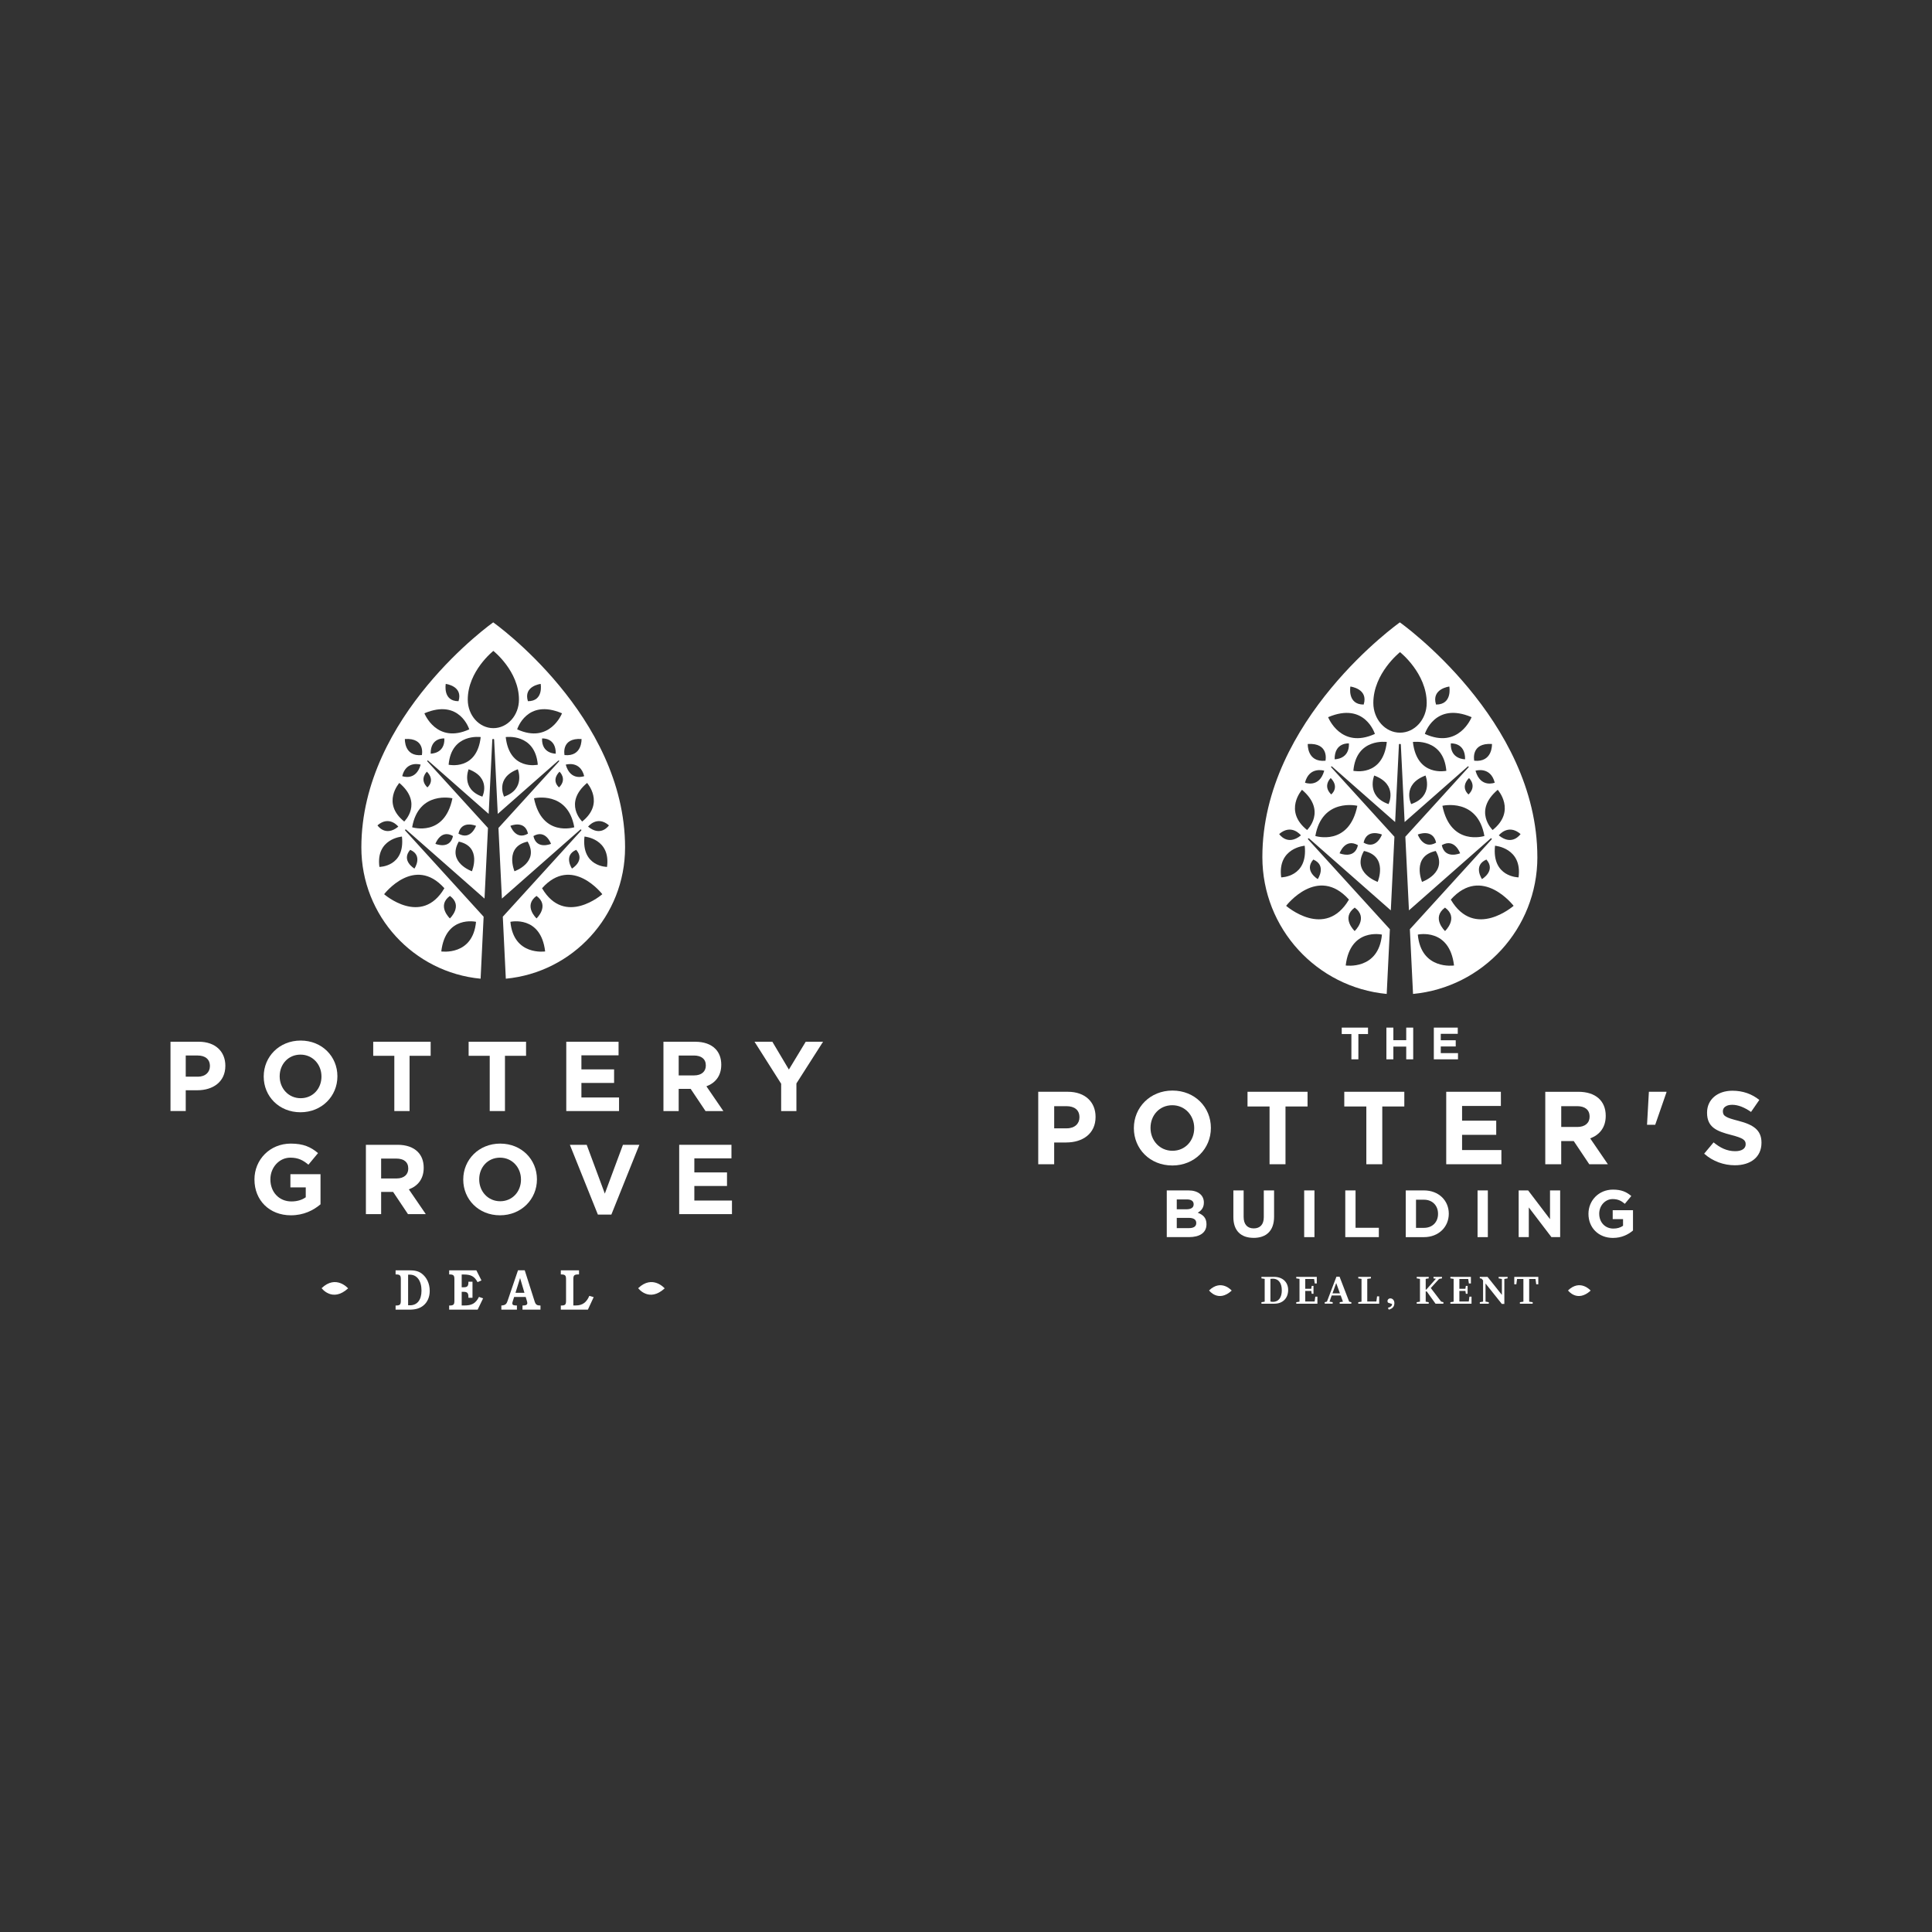 <?xml version="1.0" encoding="UTF-8"?> <svg xmlns="http://www.w3.org/2000/svg" id="Layer_1" data-name="Layer 1" version="1.1" viewBox="0 0 1080 1080"><rect x="0" y="0" width="1080" height="1080" fill="#333333" stroke="none"/><defs fill="#ffffff"><style> .cls-1 { fill: #ffffff; stroke-width: 0px; } </style></defs><g><g><path class="cls-1" d="M221.14,729.79h.19c2.31,0,2.73-.58,2.73-2.73v-11.91c0-2.15-.42-2.73-2.73-2.73h-.19v-2.31h7.51c2.86,0,5.08.32,7.04,1.77,2.86,2.15,4.53,5.65,4.53,9.73,0,3.4-1.25,6.26-3.43,8.09-2.28,1.9-4.82,2.41-8.26,2.41h-7.39v-2.31ZM229.2,729.66c4.05,0,6.42-3.02,6.42-8.22,0-5.53-2.57-8.9-6.52-8.9h-.96v17.12h1.06Z" fill="#ffffff"></path><path class="cls-1" d="M251.09,729.79h.19c2.34,0,2.73-.58,2.73-2.73v-11.91c0-2.12-.42-2.73-2.73-2.73h-.19v-2.31h15.19l2.86,5.65-2.19.97c-1.7-3.28-3.79-4.27-7.61-4.27h-1.25v7.13h1.09c2.09,0,2.67-.64,2.67-2.92v-.19h2.28v8.99h-2.28v-.39c0-2.21-.58-2.95-2.7-2.95h-1.06v7.64h1.41c4.17,0,6.33-1.03,8.25-4.79l2.31.8-3.05,6.32h-15.93v-2.31Z" fill="#ffffff"></path><path class="cls-1" d="M293.33,710.1l5.33,16.76c.39,1.25.67,2.12,1.41,2.54.48.29,1.16.39,2.06.39v2.31h-10.05v-2.31c1.83,0,2.69-.35,2.69-1.38,0-.38-.13-.8-.29-1.35l-.61-2.06h-6.46l-.83,2.6c-.13.39-.19.7-.19.99,0,.97.77,1.19,2.57,1.19v2.31h-8.7v-2.31c2.57-.13,2.99-1.06,3.66-3.09l5.65-16.6h3.76ZM288.16,722.69h5.01l-2.44-8.25-2.57,8.25Z" fill="#ffffff"></path><path class="cls-1" d="M323.68,710.1v2.31h-.23c-2.5,0-2.95.51-2.95,2.73v14.61h1.45c3.6,0,5.94-1.7,7.48-5.36l2.44.71-3.24,7h-15.13v-2.31h.19c2.35,0,2.73-.58,2.73-2.73v-11.91c0-2.12-.42-2.73-2.73-2.73h-.19v-2.31h10.18Z" fill="#ffffff"></path><path class="cls-1" d="M95.31,582.34h15.83c9.24,0,14.83,5.48,14.83,13.39v.11c0,8.97-6.97,13.62-15.66,13.62h-6.48v11.62h-8.52v-38.75ZM110.59,601.88c4.26,0,6.75-2.54,6.75-5.87v-.11c0-3.82-2.66-5.87-6.92-5.87h-6.59v11.84h6.75Z" fill="#ffffff"></path><path class="cls-1" d="M147.42,601.83v-.11c0-11.02,8.69-20.04,20.65-20.04s20.54,8.91,20.54,19.93v.11c0,11.02-8.69,20.04-20.65,20.04s-20.54-8.91-20.54-19.93M179.7,601.83v-.11c0-6.64-4.87-12.18-11.73-12.18s-11.63,5.42-11.63,12.07v.11c0,6.64,4.87,12.18,11.74,12.18s11.62-5.42,11.62-12.07" fill="#ffffff"></path></g><polygon class="cls-1" points="220.43 590.2 208.63 590.2 208.63 582.34 240.74 582.34 240.74 590.2 228.95 590.2 228.95 621.09 220.43 621.09 220.43 590.2" fill="#ffffff"></polygon><polygon class="cls-1" points="273.76 590.2 261.97 590.2 261.97 582.34 294.07 582.34 294.07 590.2 282.28 590.2 282.28 621.09 273.76 621.09 273.76 590.2" fill="#ffffff"></polygon><polygon class="cls-1" points="316.55 582.34 345.78 582.34 345.78 589.93 325.01 589.93 325.01 597.79 343.28 597.79 343.28 605.37 325.01 605.37 325.01 613.5 346.05 613.5 346.05 621.09 316.55 621.09 316.55 582.34" fill="#ffffff"></polygon><path class="cls-1" d="M370.87,582.34h17.71c4.93,0,8.75,1.38,11.29,3.93,2.16,2.16,3.32,5.21,3.32,8.86v.11c0,6.26-3.38,10.19-8.3,12.01l9.47,13.84h-9.97l-8.3-12.4h-6.7v12.4h-8.52v-38.75ZM388.03,601.16c4.15,0,6.53-2.21,6.53-5.48v-.11c0-3.65-2.55-5.53-6.7-5.53h-8.47v11.12h8.64Z" fill="#ffffff"></path><polygon class="cls-1" points="450.4 582.34 440.99 597.89 431.75 582.34 421.78 582.34 436.67 605.81 436.67 621.09 445.2 621.09 445.2 605.65 460.09 582.34 450.4 582.34" fill="#ffffff"></polygon><g><path class="cls-1" d="M142.24,659.43v-.11c0-11.02,8.58-20.04,20.32-20.04,6.97,0,11.18,1.88,15.22,5.31l-5.37,6.48c-2.99-2.49-5.65-3.93-10.13-3.93-6.2,0-11.13,5.48-11.13,12.07v.11c0,7.08,4.87,12.29,11.74,12.29,3.1,0,5.87-.78,8.03-2.33v-5.53h-8.58v-7.36h16.83v16.83c-3.99,3.38-9.47,6.14-16.55,6.14-12.07,0-20.37-8.47-20.37-19.93" fill="#ffffff"></path><path class="cls-1" d="M204.53,639.95h17.71c4.93,0,8.75,1.38,11.29,3.93,2.16,2.16,3.32,5.21,3.32,8.86v.11c0,6.26-3.37,10.19-8.3,12.01l9.47,13.84h-9.96l-8.3-12.4h-6.7v12.4h-8.52v-38.75ZM221.69,658.77c4.15,0,6.53-2.21,6.53-5.48v-.11c0-3.65-2.54-5.53-6.7-5.53h-8.47v11.12h8.64Z" fill="#ffffff"></path><path class="cls-1" d="M258.96,659.43v-.11c0-11.02,8.69-20.04,20.65-20.04s20.54,8.91,20.54,19.93v.11c0,11.02-8.69,20.04-20.65,20.04s-20.54-8.91-20.54-19.93M291.23,659.43v-.11c0-6.64-4.87-12.18-11.73-12.18s-11.62,5.42-11.62,12.07v.11c0,6.64,4.87,12.18,11.73,12.18s11.62-5.43,11.62-12.07" fill="#ffffff"></path></g><polygon class="cls-1" points="318.56 639.95 327.97 639.95 338.1 667.24 348.23 639.95 357.41 639.95 341.75 678.97 334.22 678.97 318.56 639.95" fill="#ffffff"></polygon><polygon class="cls-1" points="379.67 639.95 408.89 639.95 408.89 647.53 388.14 647.53 388.14 655.39 406.4 655.39 406.4 662.97 388.14 662.97 388.14 671.11 409.17 671.11 409.17 678.7 379.67 678.7 379.67 639.95" fill="#ffffff"></polygon><g><path class="cls-1" d="M194.59,720.21s-6.75-7.85-14.81-.11c0,0,5.99,8.15,14.81.11" fill="#ffffff"></path><path class="cls-1" d="M371.56,720.21s-6.74-7.85-14.81-.11c0,0,5.99,8.15,14.81.11" fill="#ffffff"></path><path class="cls-1" d="M303.01,496.53c16.75-18.73,33.68,3.34,33.68,3.34,0,0-20.93,18.32-33.68-3.34M285.32,515.3s17-3.86,19.42,16.56c0,0-17.64,2.63-19.42-16.56M299.91,500.82c7.55,5.49.02,12.58.02,12.58,0,0-7.55-7.05-.02-12.58M322.11,475.06c5.24,6.02-2.38,10.48-2.38,10.48,0,0-4.95-7.32,2.38-10.48M328.18,437.67s10.11,11.26-2.73,21.57c0,0-10.69-10.22,2.73-21.57M298.51,446.24s18.88-4.43,22.52,16.21c0,0-18.07,5.71-22.52-16.21M298.19,467.36c6.92-3.99,9.83,4.36,9.83,4.36,0,0-8.14,3.45-9.83-4.36M287.6,487.04s-5.81-13.73,7.35-16.58c6.72,11.67-7.35,16.58-7.35,16.58M295.15,466.01c-6.92,3.99-9.83-4.36-9.83-4.36,0,0,8.14-3.45,9.83,4.36M312.77,431.37s4.5,4.11-.25,8.79c0,0-4.7-3.67.25-8.79M289.1,407.71s5.33-17.39,25.07-8.97c0,0-6.78,17.34-25.07,8.97M303.02,412.81s7.78-.72,7.66,8.5c0,0-7.99.14-7.66-8.5M282.7,412.03s16.39-2.35,17.94,15.46c0,0-15.8,3.5-17.94-15.46M281.78,445.33s-5.24-10.47,7.68-15.31c0,0,4.54,11.08-7.68,15.31M275.79,407.04c-7.9,0-14.31-7.14-14.31-15.95,0-15.95,14.31-27.23,14.31-27.23,0,0,14.31,11.28,14.31,27.23,0,8.81-6.41,15.95-14.31,15.95M269.64,445.33c-12.23-4.23-7.68-15.31-7.68-15.31,12.93,4.85,7.68,15.31,7.68,15.31M250.78,427.49c1.55-17.81,17.94-15.46,17.94-15.46-2.14,18.97-17.94,15.46-17.94,15.46M240.74,421.3c-.12-9.22,7.66-8.5,7.66-8.5.34,8.63-7.66,8.5-7.66,8.5M237.24,398.74c19.74-8.42,25.07,8.97,25.07,8.97-18.29,8.36-25.07-8.97-25.07-8.97M238.9,440.16c-4.76-4.68-.25-8.79-.25-8.79,4.95,5.13.25,8.79.25,8.79M252.91,446.24c-4.44,21.91-22.52,16.21-22.52,16.21,3.64-20.63,22.52-16.21,22.52-16.21M243.4,471.71s2.91-8.34,9.83-4.36c-1.69,7.8-9.83,4.36-9.83,4.36M256.46,470.46c13.16,2.86,7.35,16.58,7.35,16.58,0,0-14.07-4.91-7.35-16.58M266.1,461.65s-2.91,8.34-9.83,4.36c1.69-7.8,9.83-4.36,9.83-4.36M225.96,459.24c-12.83-10.31-2.73-21.57-2.73-21.57,13.42,11.35,2.73,21.57,2.73,21.57M248.41,496.53c-12.75,21.66-33.68,3.34-33.68,3.34,0,0,16.93-22.07,33.68-3.34M229.3,475.06c7.33,3.16,2.38,10.48,2.38,10.48,0,0-7.63-4.46-2.38-10.48M251.51,500.82c7.53,5.52-.02,12.58-.02,12.58,0,0-7.53-7.08.02-12.58M266.1,515.3c-1.78,19.19-19.42,16.56-19.42,16.56,2.42-20.42,19.41-16.56,19.42-16.56M224.69,467.65c1.83,16.93-12.6,16.96-12.6,16.96-2.12-15.81,12.6-16.96,12.6-16.96M211,461.38c6.69-5.76,11.66.72,11.66.72-7.29,5.96-11.66-.72-11.66-.72M235.15,427.43c-2.66,9.47-10.31,6.43-10.31,6.43,2.26-8.94,10.31-6.43,10.31-6.43M226.33,413.11c11.64-.74,9.5,8.98,9.5,8.98-10.02,1-9.5-8.98-9.5-8.98M249.18,382.31s9.8,1.15,7.13,9.66c-8.91.05-7.13-9.66-7.13-9.66M302.24,382.31s1.78,9.71-7.13,9.66c-2.67-8.5,7.13-9.66,7.13-9.66M326.57,433.87s-7.65,3.04-10.31-6.43c0,0,8.04-2.51,10.31,6.43M325.08,413.11s.51,9.98-9.5,8.98c0,0-2.14-9.72,9.5-8.98M340.41,461.38s-4.37,6.68-11.66.72c0,0,4.98-6.48,11.66-.72M339.33,484.61s-14.44-.03-12.6-16.96c0,0,14.73,1.14,12.6,16.96M349.42,473.74c0-73.71-73.71-125.84-73.71-125.84,0,0-73.71,52.13-73.71,125.84,0,38.33,29.26,69.81,66.66,73.36l1.69-34.66-43.83-48.16c-.32-.35.17-.83.52-.52l43.81,38.55,1.93-39.47-33.89-37.24c-.26-.29.14-.68.43-.42l33.85,29.79,2.03-41.56c.01-.23.27-.34.51-.32.24-.01.49.09.51.32l2.03,41.56,33.85-29.79c.28-.26.68.14.43.42l-33.89,37.24,1.93,39.47,43.81-38.55c.34-.32.83.17.52.52l-43.83,48.16,1.69,34.66c37.4-3.55,66.66-35.03,66.66-73.36" fill="#ffffff"></path></g></g><g><g><path class="cls-1" d="M596.06,638.66h-6.77v12.15h-8.91v-40.5h16.55c9.66,0,15.5,5.73,15.5,14v.11c0,9.38-7.29,14.23-16.37,14.23M603.41,624.49c0-3.99-2.78-6.13-7.23-6.13h-6.88v12.38h7.06c4.46,0,7.06-2.66,7.06-6.13v-.12Z" fill="#ffffff"></path><path class="cls-1" d="M655.31,651.51c-12.5,0-21.47-9.31-21.47-20.83v-.11c0-11.51,9.09-20.94,21.58-20.94s21.47,9.31,21.47,20.83v.12c0,11.51-9.09,20.94-21.58,20.94M667.57,630.56c0-6.94-5.09-12.73-12.27-12.73s-12.15,5.67-12.15,12.61v.12c0,6.94,5.09,12.73,12.27,12.73s12.15-5.67,12.15-12.61v-.11Z" fill="#ffffff"></path></g><polygon class="cls-1" points="718.6 618.53 718.6 650.82 709.69 650.82 709.69 618.53 697.37 618.53 697.37 610.31 730.93 610.31 730.93 618.53 718.6 618.53" fill="#ffffff"></polygon><polygon class="cls-1" points="772.7 618.53 772.7 650.82 763.79 650.82 763.79 618.53 751.46 618.53 751.46 610.31 785.02 610.31 785.02 618.53 772.7 618.53" fill="#ffffff"></polygon><polygon class="cls-1" points="808.45 650.82 808.45 610.31 839 610.31 839 618.24 817.31 618.24 817.31 626.46 836.4 626.46 836.4 634.38 817.31 634.38 817.31 642.89 839.29 642.89 839.29 650.82 808.45 650.82" fill="#ffffff"></polygon><path class="cls-1" d="M888.41,650.82l-8.68-12.96h-7v12.96h-8.91v-40.5h18.52c9.55,0,15.27,5.04,15.27,13.37v.11c0,6.54-3.53,10.64-8.68,12.56l9.89,14.47h-10.42ZM888.59,624.14c0-3.82-2.66-5.79-7-5.79h-8.85v11.63h9.03c4.34,0,6.83-2.31,6.83-5.73v-.11Z" fill="#ffffff"></path><polygon class="cls-1" points="921.74 610.31 931.57 610.31 931.57 610.6 925.27 628.77 920.7 628.77 921.74 610.31" fill="#ffffff"></polygon><g><path class="cls-1" d="M969.82,651.39c-6.13,0-12.32-2.14-17.18-6.48l5.26-6.31c3.65,3.01,7.47,4.92,12.1,4.92,3.64,0,5.84-1.45,5.84-3.82v-.12c0-2.26-1.39-3.41-8.16-5.15-8.16-2.08-13.42-4.34-13.42-12.38v-.12c0-7.35,5.9-12.21,14.17-12.21,5.9,0,10.94,1.85,15.04,5.15l-4.63,6.71c-3.59-2.49-7.12-3.99-10.53-3.99s-5.21,1.56-5.21,3.53v.12c0,2.66,1.73,3.53,8.73,5.32,8.22,2.14,12.85,5.09,12.85,12.15v.12c0,8.04-6.13,12.56-14.87,12.56" fill="#ffffff"></path><path class="cls-1" d="M664.65,691.56h-12.42v-26.11h12.13c5.33,0,8.61,2.65,8.61,6.75v.08c0,2.95-1.57,4.59-3.43,5.63,3.02,1.16,4.89,2.91,4.89,6.42v.07c0,4.78-3.88,7.16-9.78,7.16M667.26,673.17c0-1.72-1.34-2.69-3.77-2.69h-5.67v5.52h5.3c2.54,0,4.14-.82,4.14-2.76v-.07ZM668.71,683.62c0-1.75-1.3-2.83-4.25-2.83h-6.64v5.74h6.83c2.54,0,4.07-.9,4.07-2.83v-.07Z" fill="#ffffff"></path><path class="cls-1" d="M700.76,691.97c-7.01,0-11.3-3.92-11.3-11.6v-14.92h5.74v14.78c0,4.25,2.13,6.45,5.64,6.45s5.63-2.13,5.63-6.27v-14.96h5.75v14.74c0,7.91-4.44,11.79-11.45,11.79" fill="#ffffff"></path></g><rect class="cls-1" x="729.04" y="665.45" width="5.75" height="26.11" fill="#ffffff"></rect><polygon class="cls-1" points="752.02 691.56 752.02 665.45 757.76 665.45 757.76 686.34 770.78 686.34 770.78 691.56 752.02 691.56" fill="#ffffff"></polygon><path class="cls-1" d="M796,691.57h-10.18v-26.12h10.18c8.21,0,13.88,5.63,13.88,12.98v.08c0,7.35-5.67,13.06-13.88,13.06M803.87,678.51c0-4.62-3.17-7.87-7.87-7.87h-4.44v15.74h4.44c4.7,0,7.87-3.17,7.87-7.8v-.07Z" fill="#ffffff"></path><rect class="cls-1" x="825.96" y="665.45" width="5.75" height="26.11" fill="#ffffff"></rect><polygon class="cls-1" points="867.26 691.56 854.61 674.96 854.61 691.56 848.94 691.56 848.94 665.45 854.24 665.45 866.47 681.53 866.47 665.45 872.14 665.45 872.14 691.56 867.26 691.56" fill="#ffffff"></polygon><path class="cls-1" d="M901.69,692.01c-8.13,0-13.73-5.71-13.73-13.43v-.07c0-7.42,5.78-13.51,13.69-13.51,4.7,0,7.53,1.27,10.26,3.58l-3.62,4.36c-2.01-1.68-3.8-2.65-6.82-2.65-4.18,0-7.5,3.69-7.5,8.13v.08c0,4.77,3.28,8.28,7.91,8.28,2.09,0,3.95-.52,5.41-1.57v-3.73h-5.78v-4.96h11.34v11.34c-2.69,2.28-6.38,4.14-11.15,4.14" fill="#ffffff"></path><polygon class="cls-1" points="759.34 578.04 759.34 592.17 755.44 592.17 755.44 578.04 750.04 578.04 750.04 574.44 764.73 574.44 764.73 578.04 759.34 578.04" fill="#ffffff"></polygon><polygon class="cls-1" points="786.09 592.17 786.09 585.05 778.9 585.05 778.9 592.17 775 592.17 775 574.44 778.9 574.44 778.9 581.46 786.09 581.46 786.09 574.44 789.99 574.44 789.99 592.17 786.09 592.17" fill="#ffffff"></polygon><polygon class="cls-1" points="801.52 592.17 801.52 574.44 814.9 574.44 814.9 577.91 805.4 577.91 805.4 581.51 813.76 581.51 813.76 584.98 805.4 584.98 805.4 588.7 815.03 588.7 815.03 592.17 801.52 592.17" fill="#ffffff"></polygon><g><path class="cls-1" d="M811,502.88c17.46-19.53,35.12,3.48,35.12,3.48,0,0-21.83,19.1-35.12-3.48M792.56,522.45s17.72-4.03,20.25,17.26c0,0-18.39,2.74-20.25-17.26M807.77,507.35c7.87,5.73.02,13.11.02,13.11,0,0-7.87-7.36-.02-13.11M830.91,480.49c5.47,6.28-2.48,10.93-2.48,10.93,0,0-5.16-7.63,2.48-10.93M837.24,441.5s10.54,11.74-2.84,22.49c0,0-11.15-10.65,2.84-22.49M806.31,450.44s19.69-4.61,23.48,16.89c0,0-18.84,5.96-23.48-16.89M805.97,472.46c7.21-4.16,10.25,4.54,10.25,4.54,0,0-8.49,3.59-10.25-4.54M794.93,492.98s-6.06-14.32,7.66-17.29c7.01,12.17-7.66,17.29-7.66,17.29M802.8,471.05c-7.21,4.16-10.25-4.54-10.25-4.54,0,0,8.48-3.59,10.25,4.54M821.18,434.94s4.7,4.29-.26,9.17c0,0-4.9-3.82.26-9.17M796.5,410.26s5.56-18.14,26.14-9.36c0,0-7.07,18.08-26.14,9.36M811.01,415.58s8.11-.75,7.99,8.86c0,0-8.34.14-7.99-8.86M789.82,414.77s17.09-2.45,18.7,16.12c0,0-16.47,3.65-18.7-16.12M788.86,449.49s-5.47-10.91,8.01-15.97c0,0,4.74,11.56-8.01,15.97M782.62,409.57c-8.24,0-14.92-7.44-14.92-16.63,0-16.63,14.92-28.39,14.92-28.39,0,0,14.92,11.76,14.92,28.39,0,9.19-6.68,16.63-14.92,16.63M776.2,449.49c-12.75-4.41-8.01-15.97-8.01-15.97,13.48,5.05,8.01,15.97,8.01,15.97M756.54,430.89c1.61-18.58,18.7-16.12,18.7-16.12-2.23,19.77-18.7,16.12-18.7,16.12M746.07,424.44c-.12-9.61,7.99-8.86,7.99-8.86.35,9-7.99,8.86-7.99,8.86M742.43,400.91c20.58-8.78,26.14,9.36,26.14,9.36-19.07,8.72-26.14-9.36-26.14-9.36M744.15,444.1c-4.96-4.88-.26-9.17-.26-9.17,5.16,5.34.26,9.17.26,9.17M758.76,450.44c-4.63,22.85-23.48,16.89-23.48,16.89,3.79-21.51,23.48-16.89,23.48-16.89M748.84,477s3.04-8.7,10.25-4.54c-1.76,8.13-10.25,4.54-10.25,4.54M762.47,475.69c13.72,2.98,7.66,17.29,7.66,17.29,0,0-14.68-5.13-7.66-17.29M772.51,466.51s-3.04,8.7-10.25,4.54c1.76-8.13,10.25-4.54,10.25-4.54M730.67,463.99c-13.38-10.75-2.84-22.49-2.84-22.49,13.99,11.84,2.84,22.49,2.84,22.49M754.07,502.88c-13.29,22.58-35.12,3.48-35.12,3.48,0,0,17.65-23.02,35.12-3.48M734.15,480.49c7.64,3.3,2.49,10.93,2.49,10.93,0,0-7.95-4.65-2.49-10.93M757.3,507.35c7.85,5.75-.03,13.11-.03,13.11,0,0-7.85-7.38.03-13.11M772.51,522.45c-1.85,20.01-20.25,17.26-20.25,17.26,2.52-21.29,20.24-17.26,20.25-17.26M729.34,472.77c1.91,17.65-13.14,17.68-13.14,17.68-2.21-16.49,13.14-17.68,13.14-17.68M715.07,466.23c6.97-6,12.16.75,12.16.75-7.6,6.22-12.16-.75-12.16-.75M740.25,430.83c-2.77,9.88-10.75,6.7-10.75,6.7,2.36-9.32,10.75-6.7,10.75-6.7M731.05,415.89c12.14-.77,9.9,9.36,9.9,9.36-10.44,1.04-9.9-9.36-9.9-9.36M754.87,383.78s10.21,1.2,7.44,10.07c-9.29.05-7.44-10.07-7.44-10.07M810.19,383.78s1.85,10.12-7.44,10.07c-2.78-8.87,7.44-10.07,7.44-10.07M835.57,437.53s-7.98,3.18-10.75-6.7c0,0,8.39-2.62,10.75,6.7M834.02,415.89s.54,10.4-9.91,9.36c0,0-2.23-10.13,9.91-9.36M850,466.23s-4.56,6.97-12.16.75c0,0,5.19-6.75,12.16-.75M848.88,490.45s-15.05-.03-13.15-17.68c0,0,15.36,1.19,13.15,17.68M859.39,479.12c0-76.86-76.86-131.21-76.86-131.21,0,0-76.86,54.35-76.86,131.21,0,39.97,30.51,72.8,69.51,76.5l1.77-36.16-45.7-50.22c-.32-.36.18-.87.54-.54l45.68,40.2,2.02-41.16-35.34-38.83c-.27-.3.15-.71.44-.44l35.3,31.06,2.12-43.34c0-.25.27-.35.53-.34.25-.01.52.09.53.34l2.12,43.34,35.3-31.06c.29-.27.71.15.44.44l-35.34,38.83,2.02,41.16,45.67-40.2c.36-.33.87.18.54.54l-45.7,50.22,1.77,36.16c39-3.7,69.51-36.53,69.51-76.5" fill="#ffffff"></path><path class="cls-1" d="M675.88,721.36s5.12,6.97,12.66.09c0,0-5.77-6.71-12.66-.09" fill="#ffffff"></path><path class="cls-1" d="M876.53,721.36s5.12,6.97,12.66.09c0,0-5.77-6.71-12.66-.09" fill="#ffffff"></path><path class="cls-1" d="M720.09,721.09c0,4.59-3,7.68-7.68,7.68h-7.26v-.84l1.82-.28v-12.75l-1.82-.28v-.84h7.12c4.61,0,7.82,2.86,7.82,7.31M716.53,721.25c0-3.68-1.56-6.45-5.07-6.45-.49,0-.84.02-1.28.09v12.66c.37.12.88.19,1.33.19,3.47,0,5.03-2.72,5.03-6.49" fill="#ffffff"></path></g><polygon class="cls-1" points="736.44 728.77 724.61 728.77 724.61 727.93 726.43 727.65 726.43 714.9 724.61 714.62 724.61 713.78 736.09 713.78 736.09 717.48 734.95 717.48 734.6 714.97 729.64 714.97 729.64 720.44 733.01 720.44 733.25 718.81 734.25 718.81 734.25 723.23 733.25 723.23 733.01 721.63 729.64 721.63 729.64 727.54 734.9 727.54 735.25 724.84 736.44 724.84 736.44 728.77" fill="#ffffff"></polygon><path class="cls-1" d="M755.39,728.77h-6.49v-.84l1.82-.28-1.26-3.47h-5.03l-1.23,3.44,1.77.3v.84h-4.44v-.84l1.23-.3,5.31-13.94h1.75l5.38,13.97,1.21.28v.84ZM749.04,723l-2.09-5.77-2.09,5.77h4.19Z" fill="#ffffff"></path><polygon class="cls-1" points="770.97 728.77 759.28 728.77 759.28 727.93 761.1 727.65 761.1 714.9 759.28 714.62 759.28 713.78 766.36 713.78 766.36 714.62 764.31 714.9 764.31 727.54 769.41 727.54 769.78 724.67 770.97 724.67 770.97 728.77" fill="#ffffff"></polygon><path class="cls-1" d="M779.47,728.4c0,2.02-1.05,3.12-3.14,3.7l-.47-1.02c1.28-.35,2.31-.93,2.31-2.12l-2.28-.79c-.14-.21-.28-.51-.28-.88,0-.74.61-1.49,1.58-1.49,1.4,0,2.28,1.21,2.28,2.61" fill="#ffffff"></path><polygon class="cls-1" points="806.87 728.77 802.47 728.77 797.56 721.93 796.98 721.93 796.98 727.65 798.66 727.93 798.66 728.77 791.95 728.77 791.95 727.93 793.77 727.65 793.77 714.9 791.95 714.62 791.95 713.78 798.66 713.78 798.66 714.62 796.98 714.9 796.98 720.9 797.31 720.9 802.68 714.83 801.34 714.62 801.34 713.78 806.08 713.78 806.08 714.62 804.48 714.9 799.82 720.02 805.62 727.61 806.87 727.93 806.87 728.77" fill="#ffffff"></polygon><polygon class="cls-1" points="822.59 728.77 810.77 728.77 810.77 727.93 812.59 727.65 812.59 714.9 810.77 714.62 810.77 713.78 822.25 713.78 822.25 717.48 821.11 717.48 820.75 714.97 815.8 714.97 815.8 720.44 819.17 720.44 819.41 718.81 820.4 718.81 820.4 723.23 819.41 723.23 819.17 721.63 815.8 721.63 815.8 727.54 821.06 727.54 821.41 724.84 822.59 724.84 822.59 728.77" fill="#ffffff"></polygon><polygon class="cls-1" points="842.76 714.62 840.94 714.95 840.94 728.89 839.52 728.89 830.42 717.48 830.42 727.61 832.24 727.93 832.24 728.77 827.23 728.77 827.23 727.93 829.05 727.61 829.05 715.76 828.21 714.76 827.21 714.57 827.21 713.78 831.54 713.78 839.57 723.86 839.57 714.95 837.75 714.62 837.75 713.78 842.76 713.78 842.76 714.62" fill="#ffffff"></polygon><polygon class="cls-1" points="859.92 717.92 858.76 717.92 858.36 714.97 854.82 714.97 854.82 727.65 856.78 727.93 856.78 728.77 849.63 728.77 849.63 727.93 851.59 727.65 851.59 714.97 848.05 714.97 847.65 717.92 846.49 717.92 846.49 713.78 859.92 713.78 859.92 717.92" fill="#ffffff"></polygon></g></svg> 